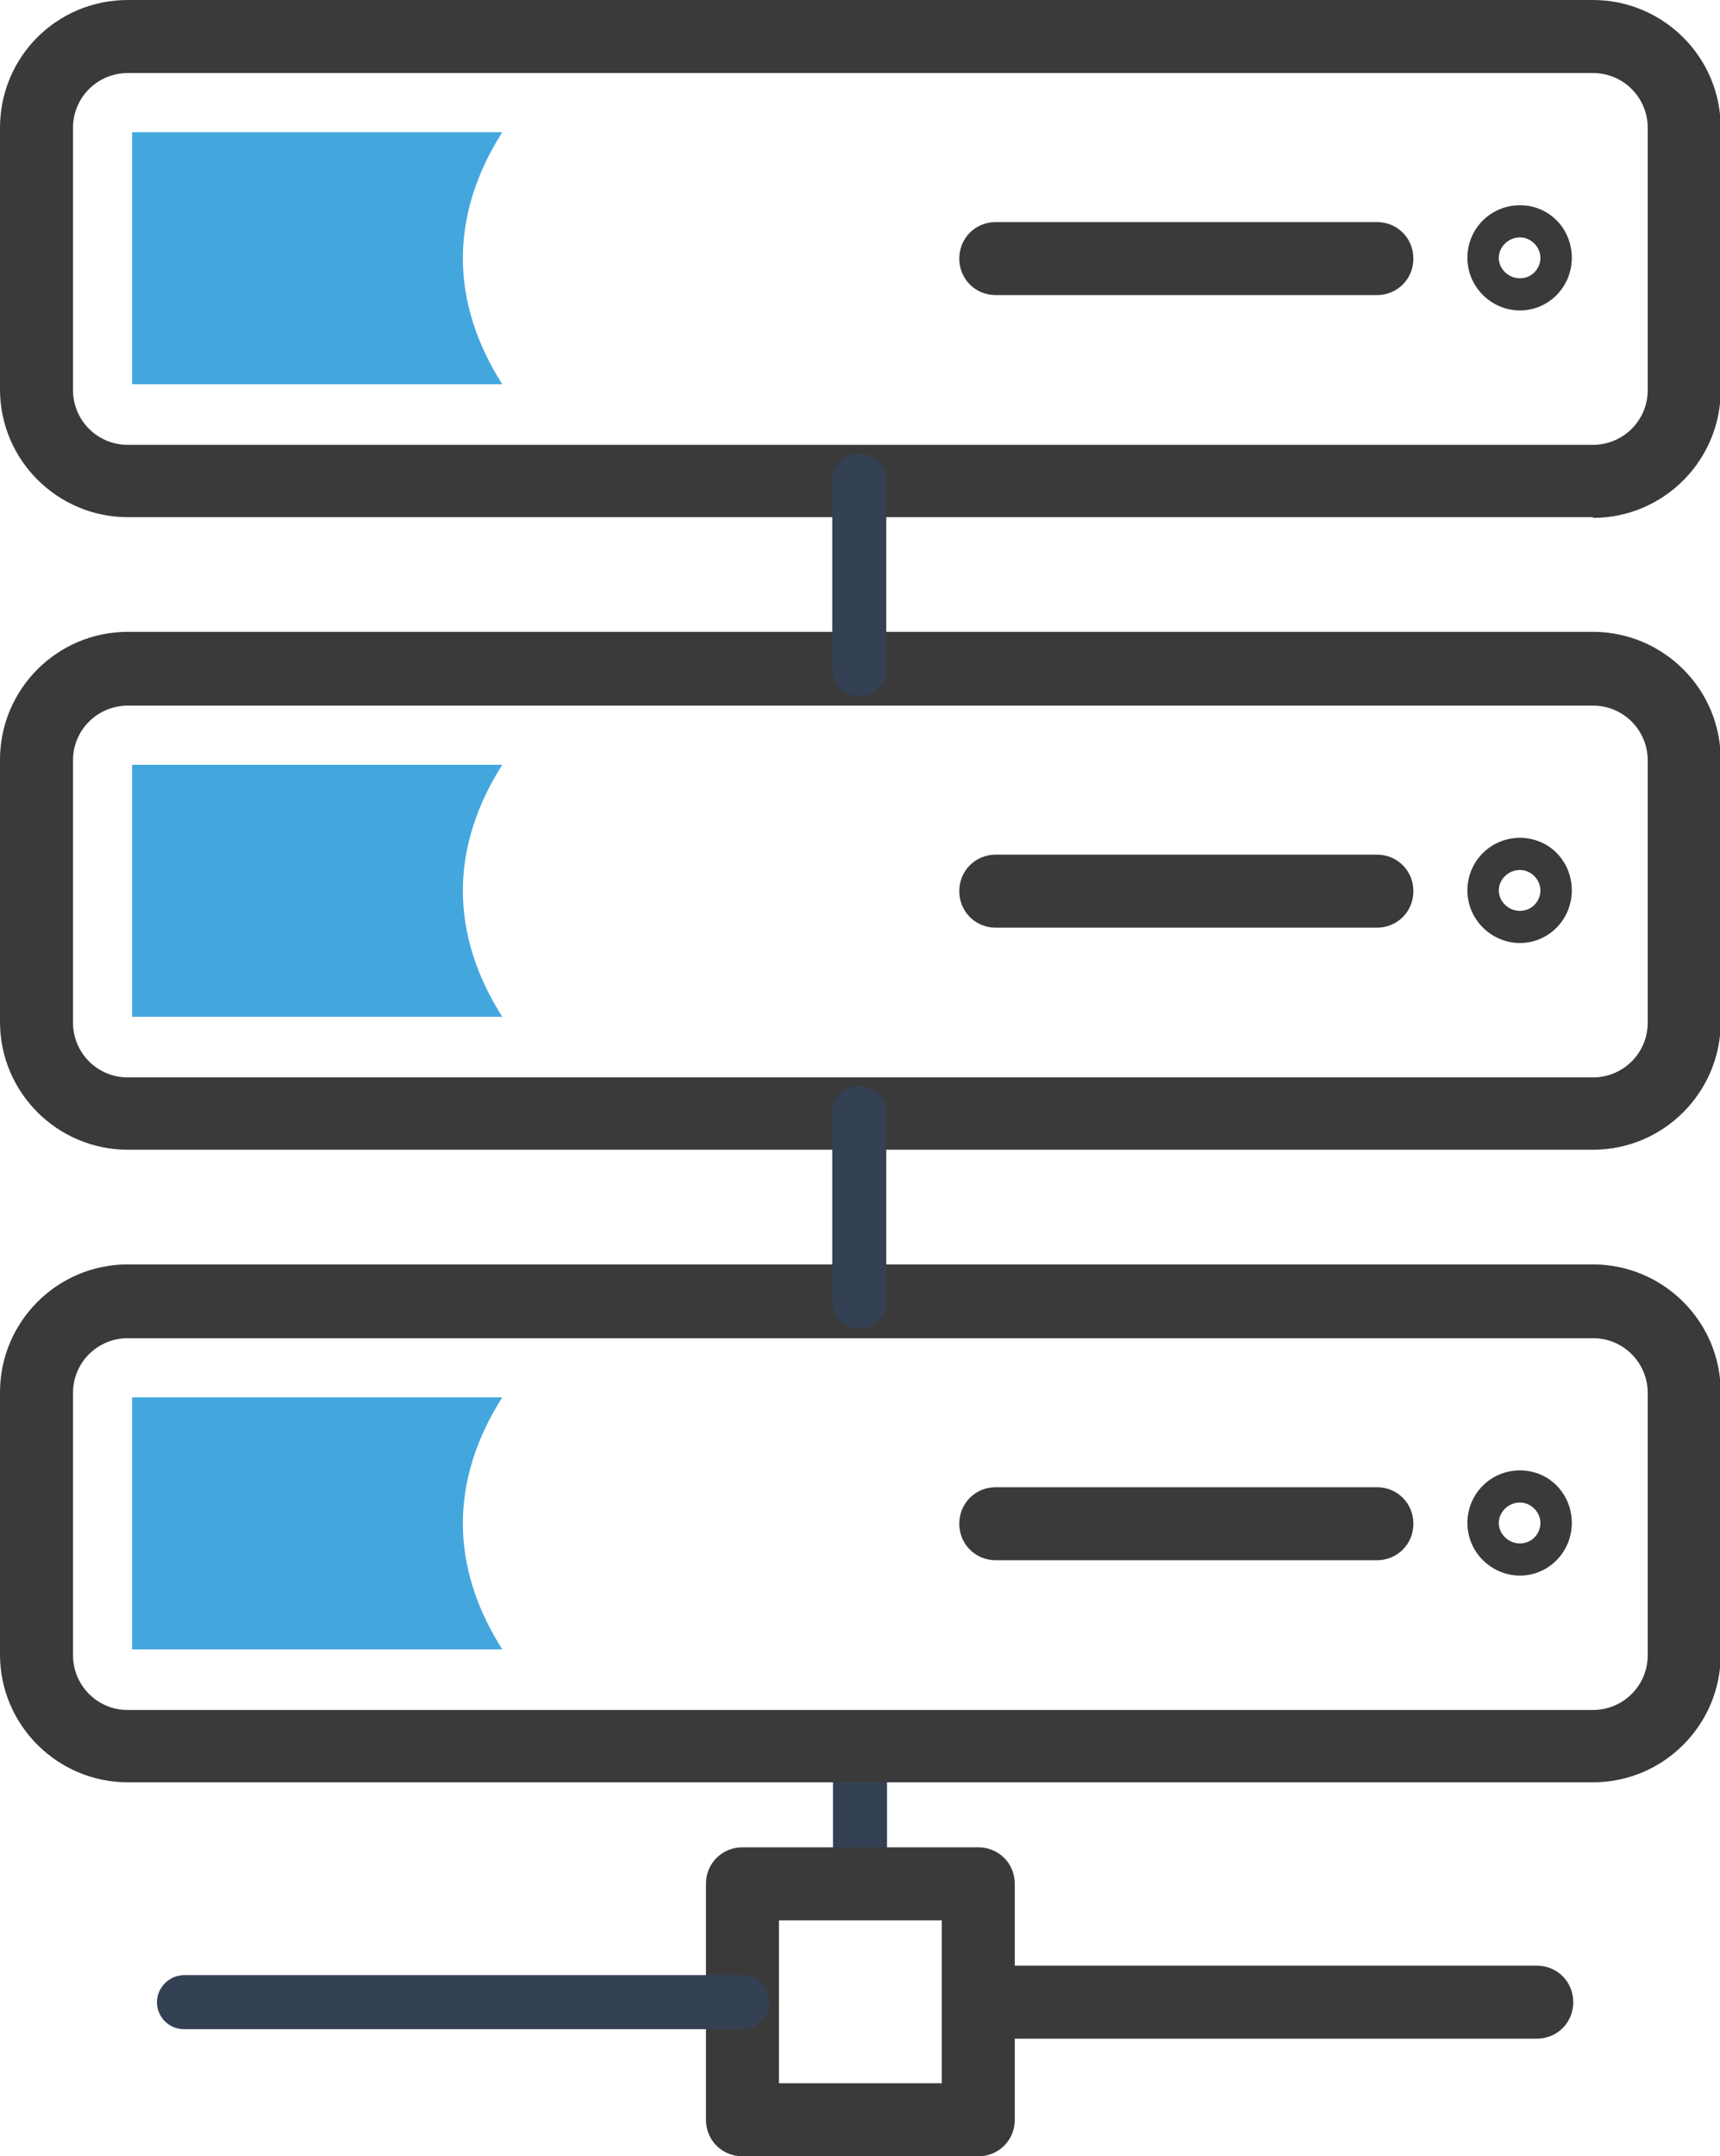 <?xml version="1.0" encoding="UTF-8"?>
<svg id="Layer_2" data-name="Layer 2" xmlns="http://www.w3.org/2000/svg" viewBox="0 0 23.56 29.52">
  <defs>
    <style>
      .cls-1 {
        fill: #43a7de;
      }

      .cls-2 {
        fill: #3b3a3b;
      }

      .cls-3 {
        fill: #344154;
      }
    </style>
  </defs>
  <g id="Layer_1-2" data-name="Layer 1">
    <path class="cls-3" d="M11.78,26.16c-.21,0-.37-.17-.37-.37v-1.89c0-.21,.17-.37,.37-.37s.37,.17,.37,.37v1.89c0,.21-.17,.37-.37,.37Z"/>
    <path class="cls-2" d="M13.4,29.52h-3.23c-.28,0-.5-.22-.5-.5v-3.23c0-.28,.22-.5,.5-.5h3.23c.28,0,.5,.22,.5,.5v3.23c0,.28-.22,.5-.5,.5Zm-2.73-1h2.23v-2.23h-2.23v2.23Z"/>
    <path class="cls-2" d="M21.05,27.91h-7.65c-.28,0-.5-.22-.5-.5s.22-.5,.5-.5h7.65c.28,0,.5,.22,.5,.5s-.22,.5-.5,.5Z"/>
    <path class="cls-3" d="M10.17,27.78H2.52c-.21,0-.37-.17-.37-.37s.17-.37,.37-.37h7.65c.21,0,.37,.17,.37,.37s-.17,.37-.37,.37Z"/>
    <path class="cls-2" d="M21.82,24.4H1.75c-.96,0-1.75-.78-1.75-1.75v-3.59c0-.96,.78-1.75,1.75-1.75H21.82c.96,0,1.75,.78,1.75,1.75v3.59c0,.96-.78,1.75-1.75,1.75ZM1.75,18.32c-.41,0-.75,.33-.75,.75v3.59c0,.41,.33,.75,.75,.75H21.82c.41,0,.75-.33,.75-.75v-3.59c0-.41-.33-.75-.75-.75H1.75Z"/>
    <path class="cls-2" d="M18.86,21.36h-5.22c-.28,0-.5-.22-.5-.5s.22-.5,.5-.5h5.22c.28,0,.5,.22,.5,.5s-.22,.5-.5,.5Z"/>
    <path class="cls-2" d="M20.82,21.57c-.39,0-.72-.32-.72-.72s.32-.72,.72-.72,.71,.32,.71,.72-.32,.72-.71,.72Zm0-1c-.16,0-.29,.13-.29,.28s.13,.28,.29,.28,.28-.13,.28-.28-.13-.28-.28-.28Z"/>
    <path class="cls-2" d="M21.82,15.74H1.75c-.96,0-1.75-.78-1.75-1.75v-3.59c0-.96,.78-1.75,1.75-1.75H21.82c.96,0,1.75,.78,1.75,1.75v3.59c0,.96-.78,1.75-1.75,1.75ZM1.75,9.66c-.41,0-.75,.33-.75,.75v3.59c0,.41,.33,.75,.75,.75H21.82c.41,0,.75-.33,.75-.75v-3.59c0-.41-.33-.75-.75-.75H1.75Z"/>
    <path class="cls-2" d="M18.86,12.7h-5.22c-.28,0-.5-.22-.5-.5s.22-.5,.5-.5h5.22c.28,0,.5,.22,.5,.5s-.22,.5-.5,.5Z"/>
    <path class="cls-2" d="M20.82,12.91c-.39,0-.72-.32-.72-.72s.32-.72,.72-.72,.71,.32,.71,.72-.32,.72-.71,.72Zm0-1c-.16,0-.29,.13-.29,.28s.13,.28,.29,.28,.28-.13,.28-.28-.13-.28-.28-.28Z"/>
    <path class="cls-2" d="M21.82,7.08H1.75c-.96,0-1.75-.78-1.75-1.75V1.75C0,.78,.78,0,1.75,0H21.82c.96,0,1.75,.78,1.75,1.75v3.59c0,.96-.78,1.75-1.75,1.75ZM1.75,1c-.41,0-.75,.33-.75,.75v3.59c0,.41,.33,.75,.75,.75H21.82c.41,0,.75-.33,.75-.75V1.75c0-.41-.33-.75-.75-.75H1.75Z"/>
    <path class="cls-2" d="M18.86,4.04h-5.22c-.28,0-.5-.22-.5-.5s.22-.5,.5-.5h5.22c.28,0,.5,.22,.5,.5s-.22,.5-.5,.5Z"/>
    <path class="cls-2" d="M20.82,4.25c-.39,0-.72-.32-.72-.72s.32-.72,.72-.72,.71,.32,.71,.72-.32,.72-.71,.72Zm0-1c-.16,0-.29,.13-.29,.28s.13,.28,.29,.28,.28-.13,.28-.28-.13-.28-.28-.28Z"/>
    <path class="cls-3" d="M11.77,9.53c-.21,0-.37-.17-.37-.37v-2.58c0-.21,.17-.37,.37-.37s.37,.17,.37,.37v2.58c0,.21-.17,.37-.37,.37Z"/>
    <path class="cls-3" d="M11.77,18.19c-.21,0-.37-.17-.37-.37v-2.58c0-.21,.17-.37,.37-.37s.37,.17,.37,.37v2.58c0,.21-.17,.37-.37,.37Z"/>
    <path class="cls-1" d="M6.34,3.54c0-.6,.19-1.18,.54-1.73H1.81v3.45H6.88c-.35-.55-.54-1.13-.54-1.73Z"/>
    <path class="cls-1" d="M6.34,12.2c0-.6,.19-1.18,.54-1.73H1.81v3.45H6.88c-.35-.55-.54-1.13-.54-1.73Z"/>
    <path class="cls-1" d="M6.34,20.86c0-.6,.19-1.18,.54-1.73H1.81v3.45H6.88c-.35-.55-.54-1.13-.54-1.73Z"/>
  </g>
</svg>